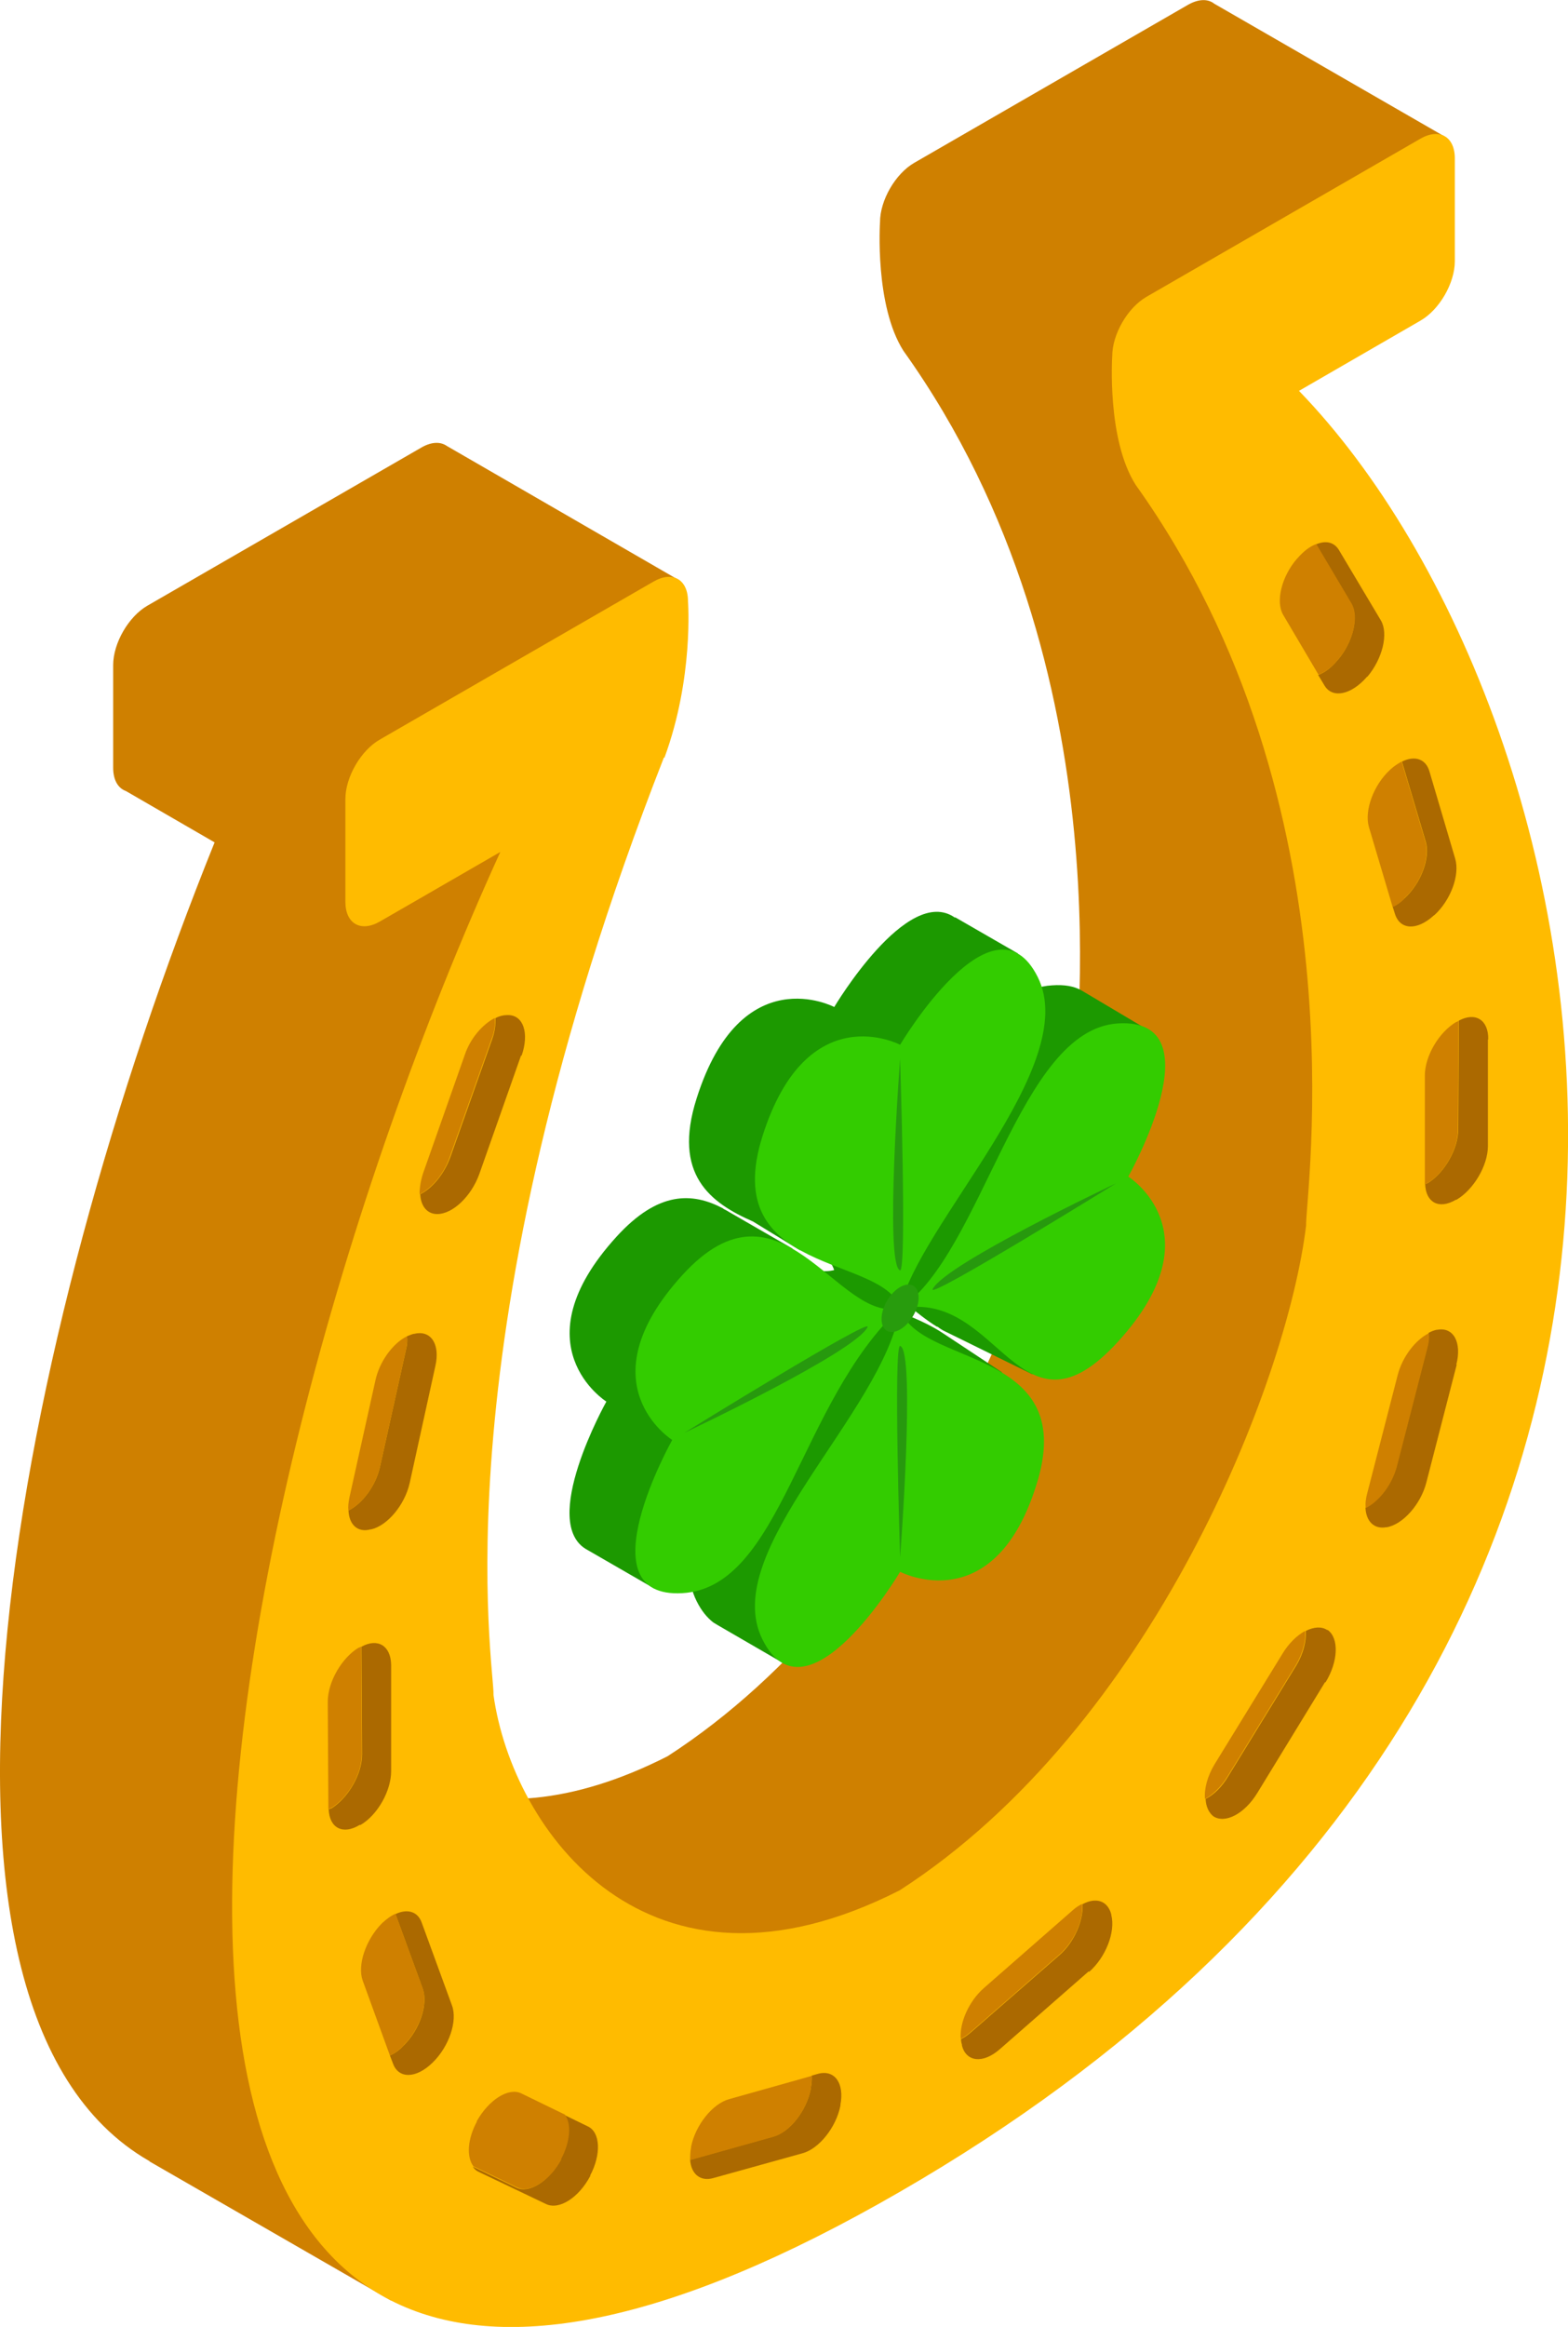 <?xml version="1.0" encoding="UTF-8"?><svg xmlns="http://www.w3.org/2000/svg" viewBox="0 0 50.71 75.19"><defs><style>.d{fill:#cf8000;}.e{fill:#fb0;}.f{fill:#ab6900;}.g{fill:#27990e;}.h{fill:#3c0;}.i{fill:#289c0d;}.j{fill:#1c9900;}</style></defs><g id="a"/><g id="b"><g id="c"><g><g><path class="d" d="M37.34,11.9l9.36-7.5L39.27,.12h0c-.2-.16-.5-.16-.84,.03l-8.86,5.11c-.61,.35-1.11,1.21-1.11,1.92,0,0-.18,2.69,.76,4.16h0c7.4,10.35,5.47,23.08,5.51,23.93-.61,5.06-4.97,16.2-13.14,21.48-6.24,3.17-10.26,.36-12.08-3.09l1.74,.24,2.82-9.76,4.18-19.08-2.37,.08,6.1-6.38-7.53-4.35c-.2-.14-.49-.14-.82,.05l-8.86,5.11c-.61,.35-1.11,1.21-1.11,1.92v3.32c0,.4,.16,.66,.41,.75l2.87,1.66C.49,43.2-3.76,64.87,4.81,69.82h.02v.02l7.82,4.5,2.27-4.67c1.99-.71,16.91-5.42,16.91-5.42l12.41-15.21-2.06-2.38c5.32-12.82,.42-26.75-4.83-34.75Z"/><path class="e" d="M42.01,12.63c2.06-1.19,3.93-2.27,3.93-2.27,.61-.35,1.11-1.21,1.11-1.92v-3.32c0-.71-.5-.99-1.11-.64l-8.86,5.11c-.61,.35-1.11,1.21-1.11,1.92,0,0-.18,2.69,.76,4.16h0c7.4,10.35,5.47,23.08,5.51,23.93-.61,5.06-4.97,16.21-13.14,21.48-8.17,4.16-12.53-1.95-13.14-6.31,.04-.9-1.89-11.4,5.51-30.29h.02c.95-2.58,.76-5.05,.76-5.05,0-.71-.5-.99-1.11-.64l-8.86,5.11c-.61,.35-1.11,1.21-1.11,1.92v3.32c0,.71,.5,.99,1.11,.64,0,0,1.86-1.07,3.9-2.25C6.16,49.5-1.03,88.23,29.11,70.82c30.15-17.4,22.95-47.82,12.9-58.19Z"/><path class="f" d="M16.85,34.11l-1.35,3.83c-.26,.72-.86,1.29-1.36,1.29h0c-.33,0-.53-.26-.55-.64,.39-.19,.77-.65,.97-1.19l1.36-3.83c.09-.25,.11-.48,.1-.67,.13-.07,.27-.1,.39-.1h.02c.5,0,.69,.59,.44,1.31Z"/><path class="d" d="M16,32.9c.02,.19,0,.42-.1,.67l-1.36,3.83c-.19,.54-.57,.99-.97,1.19,0-.2,.03-.42,.11-.67l1.35-3.83c.18-.54,.57-.98,.96-1.19Z"/><path class="f" d="M14.08,44.14l-.83,3.78c-.16,.71-.72,1.38-1.25,1.5h-.02c-.41,.11-.69-.15-.71-.61,.46-.23,.89-.82,1.02-1.42l.84-3.78c.04-.16,.05-.31,.03-.43,.08-.03,.14-.06,.22-.08h.02c.54-.13,.84,.34,.68,1.04Z"/><path class="d" d="M13.16,43.18c.02,.12,0,.27-.03,.43l-.84,3.78c-.13,.6-.56,1.19-1.02,1.42-.02-.12,0-.27,.03-.42l.84-3.78c.13-.61,.56-1.2,1.02-1.43Z"/><path class="f" d="M12.65,57.23c0,.64-.44,1.42-.99,1.74h-.03c-.54,.33-.98,.1-1-.51,.02,0,.04,0,.06-.02h.02c.55-.34,1-1.11,1-1.75l-.02-3.42v-.06c.53-.29,.95-.03,.96,.59v3.42Z"/><path class="d" d="M11.7,56.69c0,.64-.45,1.41-1,1.74h-.02s-.04,.03-.06,.03v-.05l-.02-3.42c0-.64,.45-1.42,1-1.75h.02s.04-.03,.06-.03v.06l.02,3.42Z"/><path class="f" d="M14.01,66.63l-.02,.02c-.53,.52-1.1,.53-1.28,.03l-.1-.26c.14-.06,.29-.16,.43-.31l.02-.02c.52-.51,.79-1.33,.61-1.83l-.88-2.41c.38-.18,.72-.09,.85,.28l.98,2.68c.18,.5-.1,1.32-.62,1.83Z"/><path class="d" d="M13.06,66.09l-.02,.02c-.14,.14-.29,.25-.43,.31l-.88-2.42c-.18-.5,.1-1.32,.61-1.84l.02-.02c.14-.13,.29-.24,.43-.3l.88,2.41c.18,.51-.1,1.33-.61,1.83Z"/><path class="f" d="M19.1,70.3l-.02,.03c-.37,.69-1,1.09-1.42,.89l-2.2-1.05c-.08-.04-.13-.1-.17-.16l1.41,.68c.41,.2,1.05-.2,1.42-.89v-.03c.31-.55,.35-1.13,.13-1.43l.76,.37c.41,.19,.44,.91,.07,1.6Z"/><path class="d" d="M18.15,69.76v.03c-.38,.69-1.02,1.09-1.43,.89l-1.41-.68c-.23-.31-.19-.88,.11-1.44v-.02c.39-.69,1.02-1.09,1.43-.9l1.42,.69c.22,.31,.17,.88-.12,1.43Z"/><path class="f" d="M27.18,68.02v.02c-.14,.71-.7,1.4-1.23,1.54l-2.88,.8c-.42,.12-.72-.13-.75-.59l2.68-.75c.54-.14,1.08-.83,1.22-1.54v-.02c.03-.15,.04-.3,.03-.41l.21-.06c.54-.14,.85,.31,.72,1Z"/><path class="d" d="M26.25,67.08c0,.12,0,.26-.03,.41v.02c-.14,.71-.69,1.4-1.22,1.54l-2.68,.75c0-.12,0-.26,.03-.4v-.03c.14-.7,.69-1.39,1.23-1.54l2.67-.75Z"/><path class="f" d="M35.21,63.7l-2.88,2.52c-.54,.47-1.08,.41-1.22-.12v-.03c-.02-.06-.03-.12-.03-.18,.11-.05,.2-.12,.31-.21l2.88-2.51c.48-.42,.77-1.12,.74-1.64,.43-.23,.81-.12,.93,.33v.02c.14,.55-.18,1.37-.72,1.84Z"/><path class="d" d="M35,61.52c.04,.53-.26,1.22-.74,1.64l-2.88,2.51c-.11,.09-.2,.16-.31,.21-.04-.53,.27-1.22,.75-1.64l2.88-2.52c.1-.09,.2-.15,.3-.2Z"/><path class="f" d="M44.22,21.86l-.02,.02c-.5,.57-1.1,.7-1.36,.28l-.21-.35c.2-.07,.42-.23,.61-.46l.02-.02c.5-.58,.69-1.4,.44-1.82l-1.14-1.92c.31-.13,.58-.08,.74,.18l1.36,2.28c.25,.43,.05,1.24-.44,1.82Z"/><path class="d" d="M43.27,21.32l-.02,.02c-.19,.23-.41,.39-.61,.46l-1.14-1.93c-.25-.42-.06-1.23,.44-1.81l.02-.02c.2-.23,.41-.39,.61-.46l1.14,1.92c.25,.42,.06,1.23-.44,1.82Z"/><path class="f" d="M46.38,29.57l-.02,.02c-.54,.49-1.09,.46-1.25-.07l-.07-.22c.11-.05,.24-.13,.36-.25l.02-.02c.54-.49,.84-1.31,.69-1.83l-.77-2.59c.4-.2,.77-.1,.89,.32l.83,2.81c.16,.53-.14,1.35-.68,1.84Z"/><path class="d" d="M45.42,29.04l-.02,.02c-.12,.12-.25,.2-.36,.25l-.77-2.59c-.15-.53,.15-1.35,.68-1.84l.02-.02c.12-.11,.25-.19,.36-.25l.77,2.59c.15,.53-.15,1.35-.69,1.83Z"/><path class="f" d="M48.12,33.59v3.44c0,.64-.47,1.42-1.02,1.74h-.02c-.54,.32-.97,.09-.99-.51,.02,0,.03,0,.05-.02h.02c.55-.33,1-1.11,1-1.75l.02-3.44v-.07c.54-.29,.96-.02,.95,.6Z"/><path class="d" d="M47.17,32.99v.07l-.02,3.44c0,.64-.45,1.42-1,1.74h-.02s-.03,.03-.05,.03v-3.51c0-.65,.47-1.42,1.02-1.74h.02s.03-.03,.05-.03Z"/><path class="f" d="M47.11,44.1l-.98,3.8c-.18,.71-.76,1.36-1.28,1.45h-.02c-.39,.07-.65-.19-.67-.63,.44-.22,.86-.76,1.01-1.36l.98-3.8c.05-.18,.07-.34,.05-.49,.09-.05,.17-.08,.26-.1h.02c.53-.1,.8,.41,.62,1.12Z"/><path class="d" d="M46.16,43.57l-.98,3.8c-.15,.59-.57,1.14-1.01,1.36-.02-.14,0-.31,.05-.49l.98-3.8c.15-.59,.57-1.14,1.01-1.36,.02,.14,0,.31-.05,.49Z"/><path class="f" d="M42.85,54.36l-2.19,3.58c-.41,.67-1.04,1-1.42,.75h0c-.15-.12-.24-.32-.25-.56,.26-.13,.53-.39,.73-.73l2.2-3.58c.23-.38,.33-.79,.31-1.12,.26-.13,.51-.15,.69-.03h.02c.37,.27,.34,1.02-.07,1.69Z"/><path class="d" d="M42.21,52.7c.03,.32-.08,.74-.31,1.12l-2.2,3.58c-.2,.33-.47,.59-.73,.73-.03-.33,.08-.74,.31-1.12l2.2-3.58c.2-.33,.47-.59,.73-.73Z"/></g><g><g><path class="j" d="M37.31,33.39l-2.34-1.39h0c-.23-.13-.54-.19-.95-.16-3.21,.19-5.27,7.57-7.04,9.21h0l2.13,1.23,.22-.13c.31,.25,.63,.51,.97,.72h.02c.09,.07,.17,.12,.26,.16l2.81,1.38,.06-1.73c.19-.15,.38-.34,.57-.55,1.65-1.81,1.69-3.16,1.34-4.05l1.94-4.68Z"/><path class="h" d="M36.16,43.35c3.21-3.52,.33-5.33,.33-5.33,0,0,2.89-5.14-.33-4.95-3.21,.19-4.37,7.4-7.04,9.21,3.22-.63,3.83,4.59,7.04,1.07Z"/><path class="g" d="M36.09,38.24s-5.54,2.61-5.93,3.42c-.13,.33,5.93-3.42,5.93-3.42Z"/></g><g><path class="j" d="M30.88,29.65h0c-1.54-1.08-3.9,2.89-3.9,2.89,0,0-3.01-1.59-4.45,2.95-.79,2.47,.45,3.38,1.82,3.98h0l1.52,.93,.19-.22c.46,.23,.8,.49,.92,.87l2.13,1.23s.05-.7-1.24-1.32c-.44-.18-.77-.2-.77-.2,.78-2.1,3.65-5.54,4.4-8.15l1.2,.23,.22-2.03-2.03-1.17Z"/><path class="h" d="M33.56,31.57c-1.44-2.88-4.45,2.19-4.45,2.19,0,0-3.01-1.59-4.45,2.95-1.44,4.54,3.92,3.82,4.45,5.56,.56-2.67,5.89-7.83,4.45-10.7Z"/><path class="g" d="M29.11,34.21s-.51,6.69,0,6.84c.22,.02,0-6.84,0-6.84Z"/></g><g><path class="j" d="M32.4,44.34l-1.86-1.23h0c-.44-.3-.96-.52-1.47-.72l.04-.12-2.13-1.23h0l-.3,.86c-1.26,2.81-5.45,7.25-4.15,9.84,.16,.32,.34,.53,.53,.68h0l.03,.02c.05,.03,.1,.06,.15,.09l2.14,1.24,1.14-3.52c.28-.4,.46-.7,.46-.7,0,0,3.01,1.59,4.45-2.95,.3-.94,.3-1.65,.12-2.21l.85,.33v-.39Z"/><path class="h" d="M24.66,52.98c1.44,2.88,4.45-2.19,4.45-2.19,0,0,3.1,1.62,4.45-2.95,1.28-4.34-3.89-3.66-4.45-5.56-.54,3.38-5.89,7.83-4.45,10.7Z"/><path class="g" d="M29.11,50.33s.51-6.69,0-6.84c-.22-.02,0,6.84,0,6.84Z"/></g><g><path class="j" d="M26.98,41.04h0c-.36,.09-.7,0-1.05-.17l-.31-.53-2.03-1.17c-.06-.04-.12-.07-.18-.1l-.04-.03h0c-.98-.51-2.08-.56-3.43,.92-3.21,3.52-.33,5.33-.33,5.33,0,0-2.22,3.96-.6,4.8h0l2.15,1.24,4.62-5.66,3.32-3.41-2.13-1.23Z"/><path class="h" d="M22.07,41.2c-3.21,3.52-.33,5.33-.33,5.33,0,0-2.89,5.14,.33,4.95,3.21-.19,3.76-6.16,7.04-9.21-2.03,.52-3.83-4.59-7.04-1.07Z"/><path class="g" d="M22.13,46.3s5.54-2.61,5.93-3.42c.13-.33-5.93,3.42-5.93,3.42Z"/></g><path class="i" d="M29.71,41.93c0,.38-.27,.84-.6,1.03-.33,.19-.6,.04-.6-.34s.27-.84,.6-1.03c.33-.19,.6-.04,.6,.34Z"/></g></g></g></g></svg>